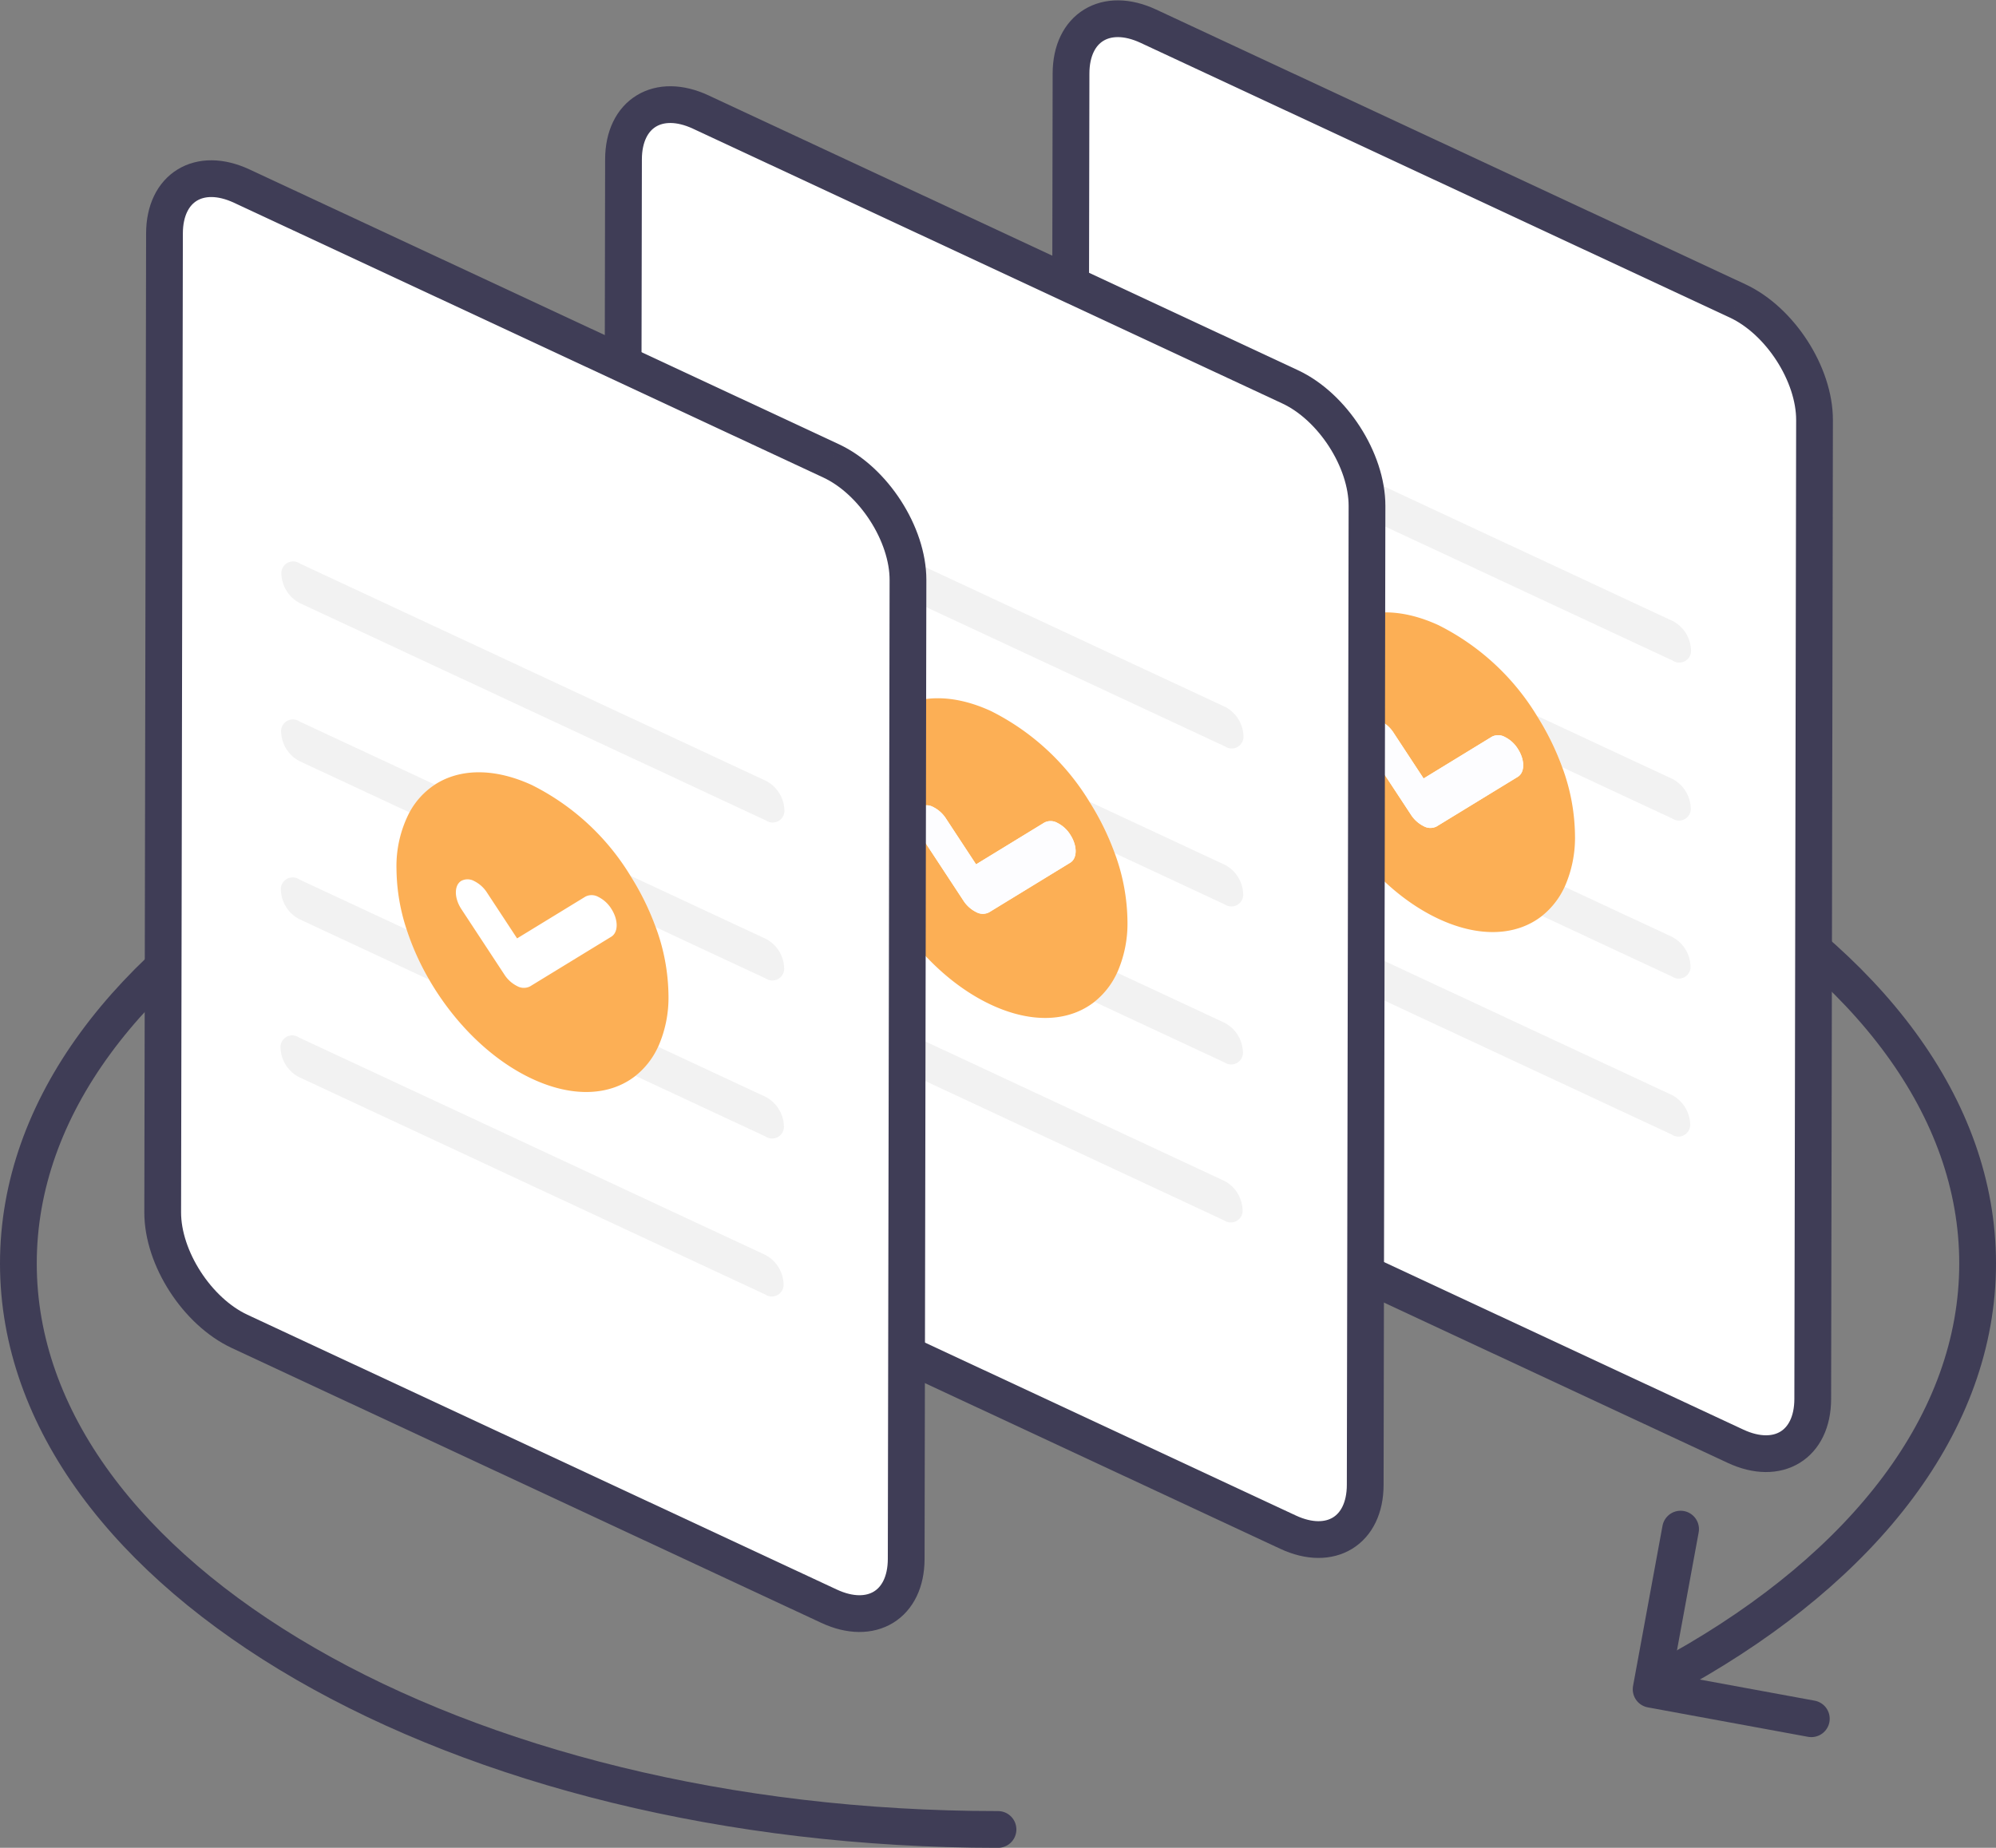 <svg xmlns="http://www.w3.org/2000/svg" width="271.517" height="251.398" viewBox="0 0 271.517 251.398">
  <rect x="0" y="0" width="271.517" height="251.398" fill="#808080" stroke="none"/>
  <g id="Group_3646" data-name="Group 3646" transform="translate(-499.242 -2063.699)">
    <path id="Path_4044" data-name="Path 4044" d="M1092.105,290.39c24.861-13.988,40.3-33.537,40.3-55.17,0-42.525-59.661-77-133.258-77s-133.259,34.473-133.259,77,59.661,77,133.259,77" transform="translate(-364.146 2000.38)" fill="none" stroke="#3f3d56" stroke-linecap="round" stroke-miterlimit="10" stroke-width="5"/>
    <path id="Path_4045" data-name="Path 4045" d="M1101.368,273.19l-21.792-4.007,4.007-21.792" transform="translate(-355.73 2024.348)" fill="none" stroke="#3f3d56" stroke-linecap="round" stroke-linejoin="round" stroke-width="5"/>
    <path id="Path_4046" data-name="Path 4046" d="M1100.209,83.022l-80.161-37.38c-5.781-2.7-10.5.191-10.513,6.43l-.243,133.187c-.012,6.238,4.691,13.51,10.473,16.206l80.16,37.379c5.783,2.7,10.494-.186,10.505-6.424l.243-133.186c.011-6.238-4.682-13.516-10.464-16.212" transform="translate(-364.6 2021.618)" fill="#fff" stroke="#3f3d56" stroke-miterlimit="10" stroke-width="5"/>
    <path id="Path_4047" data-name="Path 4047" d="M1089.214,119.629,1025.8,90.055a1.6,1.6,0,0,0-2.5,1.523,4.64,4.64,0,0,0,2.5,3.862l63.418,29.573a1.608,1.608,0,0,0,2.5-1.532,4.649,4.649,0,0,0-2.494-3.853" transform="translate(-362.45 2028.555)" fill="#f2f2f2"/>
    <path id="Path_4048" data-name="Path 4048" d="M1044.172,117.271l-18.41-8.585a1.606,1.606,0,0,0-2.5,1.532,4.654,4.654,0,0,0,2.5,3.862l14.957,6.974a10.42,10.42,0,0,1,3.463-3.784m45.009,20.987-18.412-8.585a36.25,36.25,0,0,1,3.445,7l14.957,6.975a1.611,1.611,0,0,0,2.505-1.532,4.656,4.656,0,0,0-2.5-3.863" transform="translate(-362.455 2031.416)" fill="#f2f2f2"/>
    <path id="Path_4049" data-name="Path 4049" d="M1040.331,134.127l-14.6-6.81a1.608,1.608,0,0,0-2.5,1.532,4.656,4.656,0,0,0,2.5,3.863l17.68,8.244a35.4,35.4,0,0,1-3.067-6.829m48.815,22.763-14.6-6.81a10.781,10.781,0,0,1-3.087,3.96l17.68,8.244a1.61,1.61,0,0,0,2.505-1.531,4.669,4.669,0,0,0-2.5-3.863" transform="translate(-362.46 2034.276)" fill="#f2f2f2"/>
    <path id="Path_4050" data-name="Path 4050" d="M1089.112,175.529l-63.419-29.573a1.6,1.6,0,0,0-2.5,1.523,4.644,4.644,0,0,0,2.5,3.863l63.418,29.572a1.608,1.608,0,0,0,2.505-1.532,4.653,4.653,0,0,0-2.495-3.853" transform="translate(-362.466 2037.138)" fill="#f2f2f2"/>
    <path id="Path_4051" data-name="Path 4051" d="M1053.264,137.244l9.288-5.68a1.856,1.856,0,0,1,1.764.036,4.387,4.387,0,0,1,1.761,1.608c.978,1.515.975,3.211-.007,3.812l-11.036,6.749a1.853,1.853,0,0,1-1.762-.036,4.416,4.416,0,0,1-1.745-1.58l-5.842-8.89c-.987-1.5-1-3.215-.038-3.834a1.845,1.845,0,0,1,1.789.02,4.407,4.407,0,0,1,1.744,1.58l4.083,6.215m2.126-20.81c-5.219-2.433-9.937-2.3-13.306-.115a10.421,10.421,0,0,0-3.463,3.784,15.9,15.9,0,0,0-1.764,7.665,26.918,26.918,0,0,0,1.381,8.267,35.382,35.382,0,0,0,3.067,6.829c3.383,5.835,8.4,10.872,14.012,13.486s10.645,2.269,14.046-.4a10.782,10.782,0,0,0,3.087-3.96,16.431,16.431,0,0,0,1.408-6.965,27.5,27.5,0,0,0-1.733-9.3,36.243,36.243,0,0,0-3.445-7,32.882,32.882,0,0,0-13.291-12.287" transform="translate(-360.367 2032.368)" fill="#fcaf55"/>
    <path id="Path_4052" data-name="Path 4052" d="M1063.241,129.661a1.856,1.856,0,0,0-1.764-.036l-9.288,5.68-4.083-6.215a4.408,4.408,0,0,0-1.744-1.58,1.845,1.845,0,0,0-1.789-.02c-.964.619-.949,2.335.038,3.834l5.842,8.89a4.418,4.418,0,0,0,1.745,1.58,1.853,1.853,0,0,0,1.763.036L1065,135.082c.982-.6.985-2.3.007-3.812a4.387,4.387,0,0,0-1.761-1.608" transform="translate(-359.292 2034.307)" fill="#fdfdff"/>
    <path id="Path_4053" data-name="Path 4053" d="M1034.47,107.022l-80.161-37.38c-5.781-2.7-10.5.191-10.513,6.43l-.243,133.187c-.011,6.238,4.691,13.51,10.473,16.206l80.16,37.379c5.781,2.7,10.494-.186,10.505-6.424l.243-133.186c.01-6.238-4.682-13.516-10.464-16.212" transform="translate(-359.738 2009.303)" fill="#fff" stroke="#3f3d56" stroke-miterlimit="10" stroke-width="5"/>
    <path id="Path_4054" data-name="Path 4054" d="M1023.475,143.629l-63.419-29.573a1.6,1.6,0,0,0-2.5,1.523,4.64,4.64,0,0,0,2.5,3.862l63.418,29.573a1.608,1.608,0,0,0,2.5-1.532,4.649,4.649,0,0,0-2.494-3.853" transform="translate(-357.589 2016.24)" fill="#f2f2f2"/>
    <path id="Path_4055" data-name="Path 4055" d="M978.433,141.271l-18.41-8.585a1.606,1.606,0,0,0-2.5,1.532,4.654,4.654,0,0,0,2.5,3.862l14.957,6.974a10.42,10.42,0,0,1,3.463-3.784m45.009,20.987-18.411-8.585a36.256,36.256,0,0,1,3.444,7l14.957,6.975a1.61,1.61,0,0,0,2.5-1.532,4.653,4.653,0,0,0-2.494-3.863" transform="translate(-357.594 2019.101)" fill="#f2f2f2"/>
    <path id="Path_4056" data-name="Path 4056" d="M974.592,158.127l-14.6-6.81a1.608,1.608,0,0,0-2.5,1.532,4.656,4.656,0,0,0,2.5,3.863l17.68,8.244a35.405,35.405,0,0,1-3.067-6.829m48.815,22.763-14.6-6.81a10.792,10.792,0,0,1-3.087,3.96l17.68,8.244a1.609,1.609,0,0,0,2.5-1.531,4.666,4.666,0,0,0-2.494-3.863" transform="translate(-357.6 2021.961)" fill="#f2f2f2"/>
    <path id="Path_4057" data-name="Path 4057" d="M1023.373,199.529l-63.419-29.573a1.6,1.6,0,0,0-2.5,1.523,4.644,4.644,0,0,0,2.5,3.863l63.418,29.572a1.608,1.608,0,0,0,2.5-1.532,4.649,4.649,0,0,0-2.494-3.853" transform="translate(-357.604 2024.823)" fill="#f2f2f2"/>
    <path id="Path_4058" data-name="Path 4058" d="M987.525,161.244l9.288-5.68a1.856,1.856,0,0,1,1.764.036,4.386,4.386,0,0,1,1.761,1.608c.978,1.515.975,3.211-.007,3.812l-11.037,6.749a1.851,1.851,0,0,1-1.761-.036,4.4,4.4,0,0,1-1.745-1.58l-5.841-8.89c-.988-1.5-1-3.215-.038-3.834a1.843,1.843,0,0,1,1.788.02,4.4,4.4,0,0,1,1.745,1.58l4.083,6.215m2.126-20.81c-5.219-2.433-9.937-2.3-13.306-.115a10.42,10.42,0,0,0-3.463,3.784,15.9,15.9,0,0,0-1.764,7.665,26.922,26.922,0,0,0,1.381,8.267,35.39,35.39,0,0,0,3.067,6.829c3.383,5.835,8.4,10.872,14.011,13.486s10.646,2.269,14.047-.4a10.793,10.793,0,0,0,3.087-3.96,16.446,16.446,0,0,0,1.408-6.965,27.5,27.5,0,0,0-1.733-9.3,36.249,36.249,0,0,0-3.444-7,32.885,32.885,0,0,0-13.291-12.287" transform="translate(-355.506 2020.053)" fill="#fcaf55"/>
    <path id="Path_4059" data-name="Path 4059" d="M997.5,153.661a1.856,1.856,0,0,0-1.764-.036l-9.288,5.68-4.083-6.215a4.4,4.4,0,0,0-1.745-1.58,1.843,1.843,0,0,0-1.788-.02c-.964.619-.949,2.335.038,3.834l5.841,8.89a4.4,4.4,0,0,0,1.745,1.58,1.851,1.851,0,0,0,1.761.036l11.037-6.749c.982-.6.985-2.3.007-3.812a4.385,4.385,0,0,0-1.761-1.608" transform="translate(-354.432 2021.991)" fill="#fdfdff"/>
    <path id="Path_4060" data-name="Path 4060" d="M969.7,123.508l-80.161-37.38c-5.782-2.7-10.5.191-10.513,6.43l-.243,133.187c-.012,6.238,4.691,13.51,10.473,16.206l80.16,37.379c5.783,2.7,10.494-.186,10.505-6.424l.243-133.186c.012-6.238-4.682-13.516-10.464-16.212" transform="translate(-357.409 2002.891)" fill="#fff" stroke="#3f3d56" stroke-miterlimit="10" stroke-width="5"/>
    <path id="Path_4061" data-name="Path 4061" d="M958.709,160.115,895.29,130.541a1.6,1.6,0,0,0-2.5,1.523,4.64,4.64,0,0,0,2.5,3.862L958.7,165.5a1.608,1.608,0,0,0,2.5-1.532,4.649,4.649,0,0,0-2.494-3.853" transform="translate(-355.26 2009.827)" fill="#f2f2f2"/>
    <path id="Path_4062" data-name="Path 4062" d="M913.667,157.757l-18.41-8.585a1.605,1.605,0,0,0-2.5,1.532,4.654,4.654,0,0,0,2.495,3.862l14.957,6.975a10.414,10.414,0,0,1,3.463-3.785m45.009,20.987-18.411-8.585a36.256,36.256,0,0,1,3.444,7l14.957,6.975a1.61,1.61,0,0,0,2.5-1.532,4.653,4.653,0,0,0-2.494-3.863" transform="translate(-355.265 2012.688)" fill="#f2f2f2"/>
    <path id="Path_4063" data-name="Path 4063" d="M909.826,174.613l-14.6-6.81a1.608,1.608,0,0,0-2.5,1.532,4.656,4.656,0,0,0,2.495,3.863l17.68,8.244a35.366,35.366,0,0,1-3.067-6.829m48.815,22.763-14.6-6.81a10.783,10.783,0,0,1-3.087,3.96l17.68,8.244a1.609,1.609,0,0,0,2.5-1.531,4.666,4.666,0,0,0-2.494-3.863" transform="translate(-355.27 2015.548)" fill="#f2f2f2"/>
    <path id="Path_4064" data-name="Path 4064" d="M958.607,216.015l-63.419-29.573a1.6,1.6,0,0,0-2.5,1.523,4.644,4.644,0,0,0,2.5,3.863L958.6,221.4a1.608,1.608,0,0,0,2.5-1.532,4.649,4.649,0,0,0-2.494-3.853" transform="translate(-355.275 2018.41)" fill="#f2f2f2"/>
    <path id="Path_4065" data-name="Path 4065" d="M922.759,177.73l9.288-5.68a1.856,1.856,0,0,1,1.764.036,4.387,4.387,0,0,1,1.762,1.608c.978,1.515.975,3.211-.007,3.812l-11.037,6.749a1.851,1.851,0,0,1-1.762-.036,4.4,4.4,0,0,1-1.745-1.58l-5.841-8.89c-.987-1.5-1-3.215-.038-3.834a1.843,1.843,0,0,1,1.788.02,4.4,4.4,0,0,1,1.745,1.58l4.084,6.215m2.126-20.81c-5.219-2.433-9.937-2.3-13.306-.115a10.415,10.415,0,0,0-3.463,3.785,15.9,15.9,0,0,0-1.764,7.664,26.922,26.922,0,0,0,1.381,8.267,35.358,35.358,0,0,0,3.067,6.829c3.383,5.835,8.4,10.872,14.012,13.487s10.645,2.268,14.046-.4a10.782,10.782,0,0,0,3.087-3.96,16.427,16.427,0,0,0,1.408-6.965,27.5,27.5,0,0,0-1.733-9.3,36.259,36.259,0,0,0-3.444-7,32.885,32.885,0,0,0-13.291-12.287" transform="translate(-353.177 2013.64)" fill="#fcaf55"/>
  </g>
</svg>
